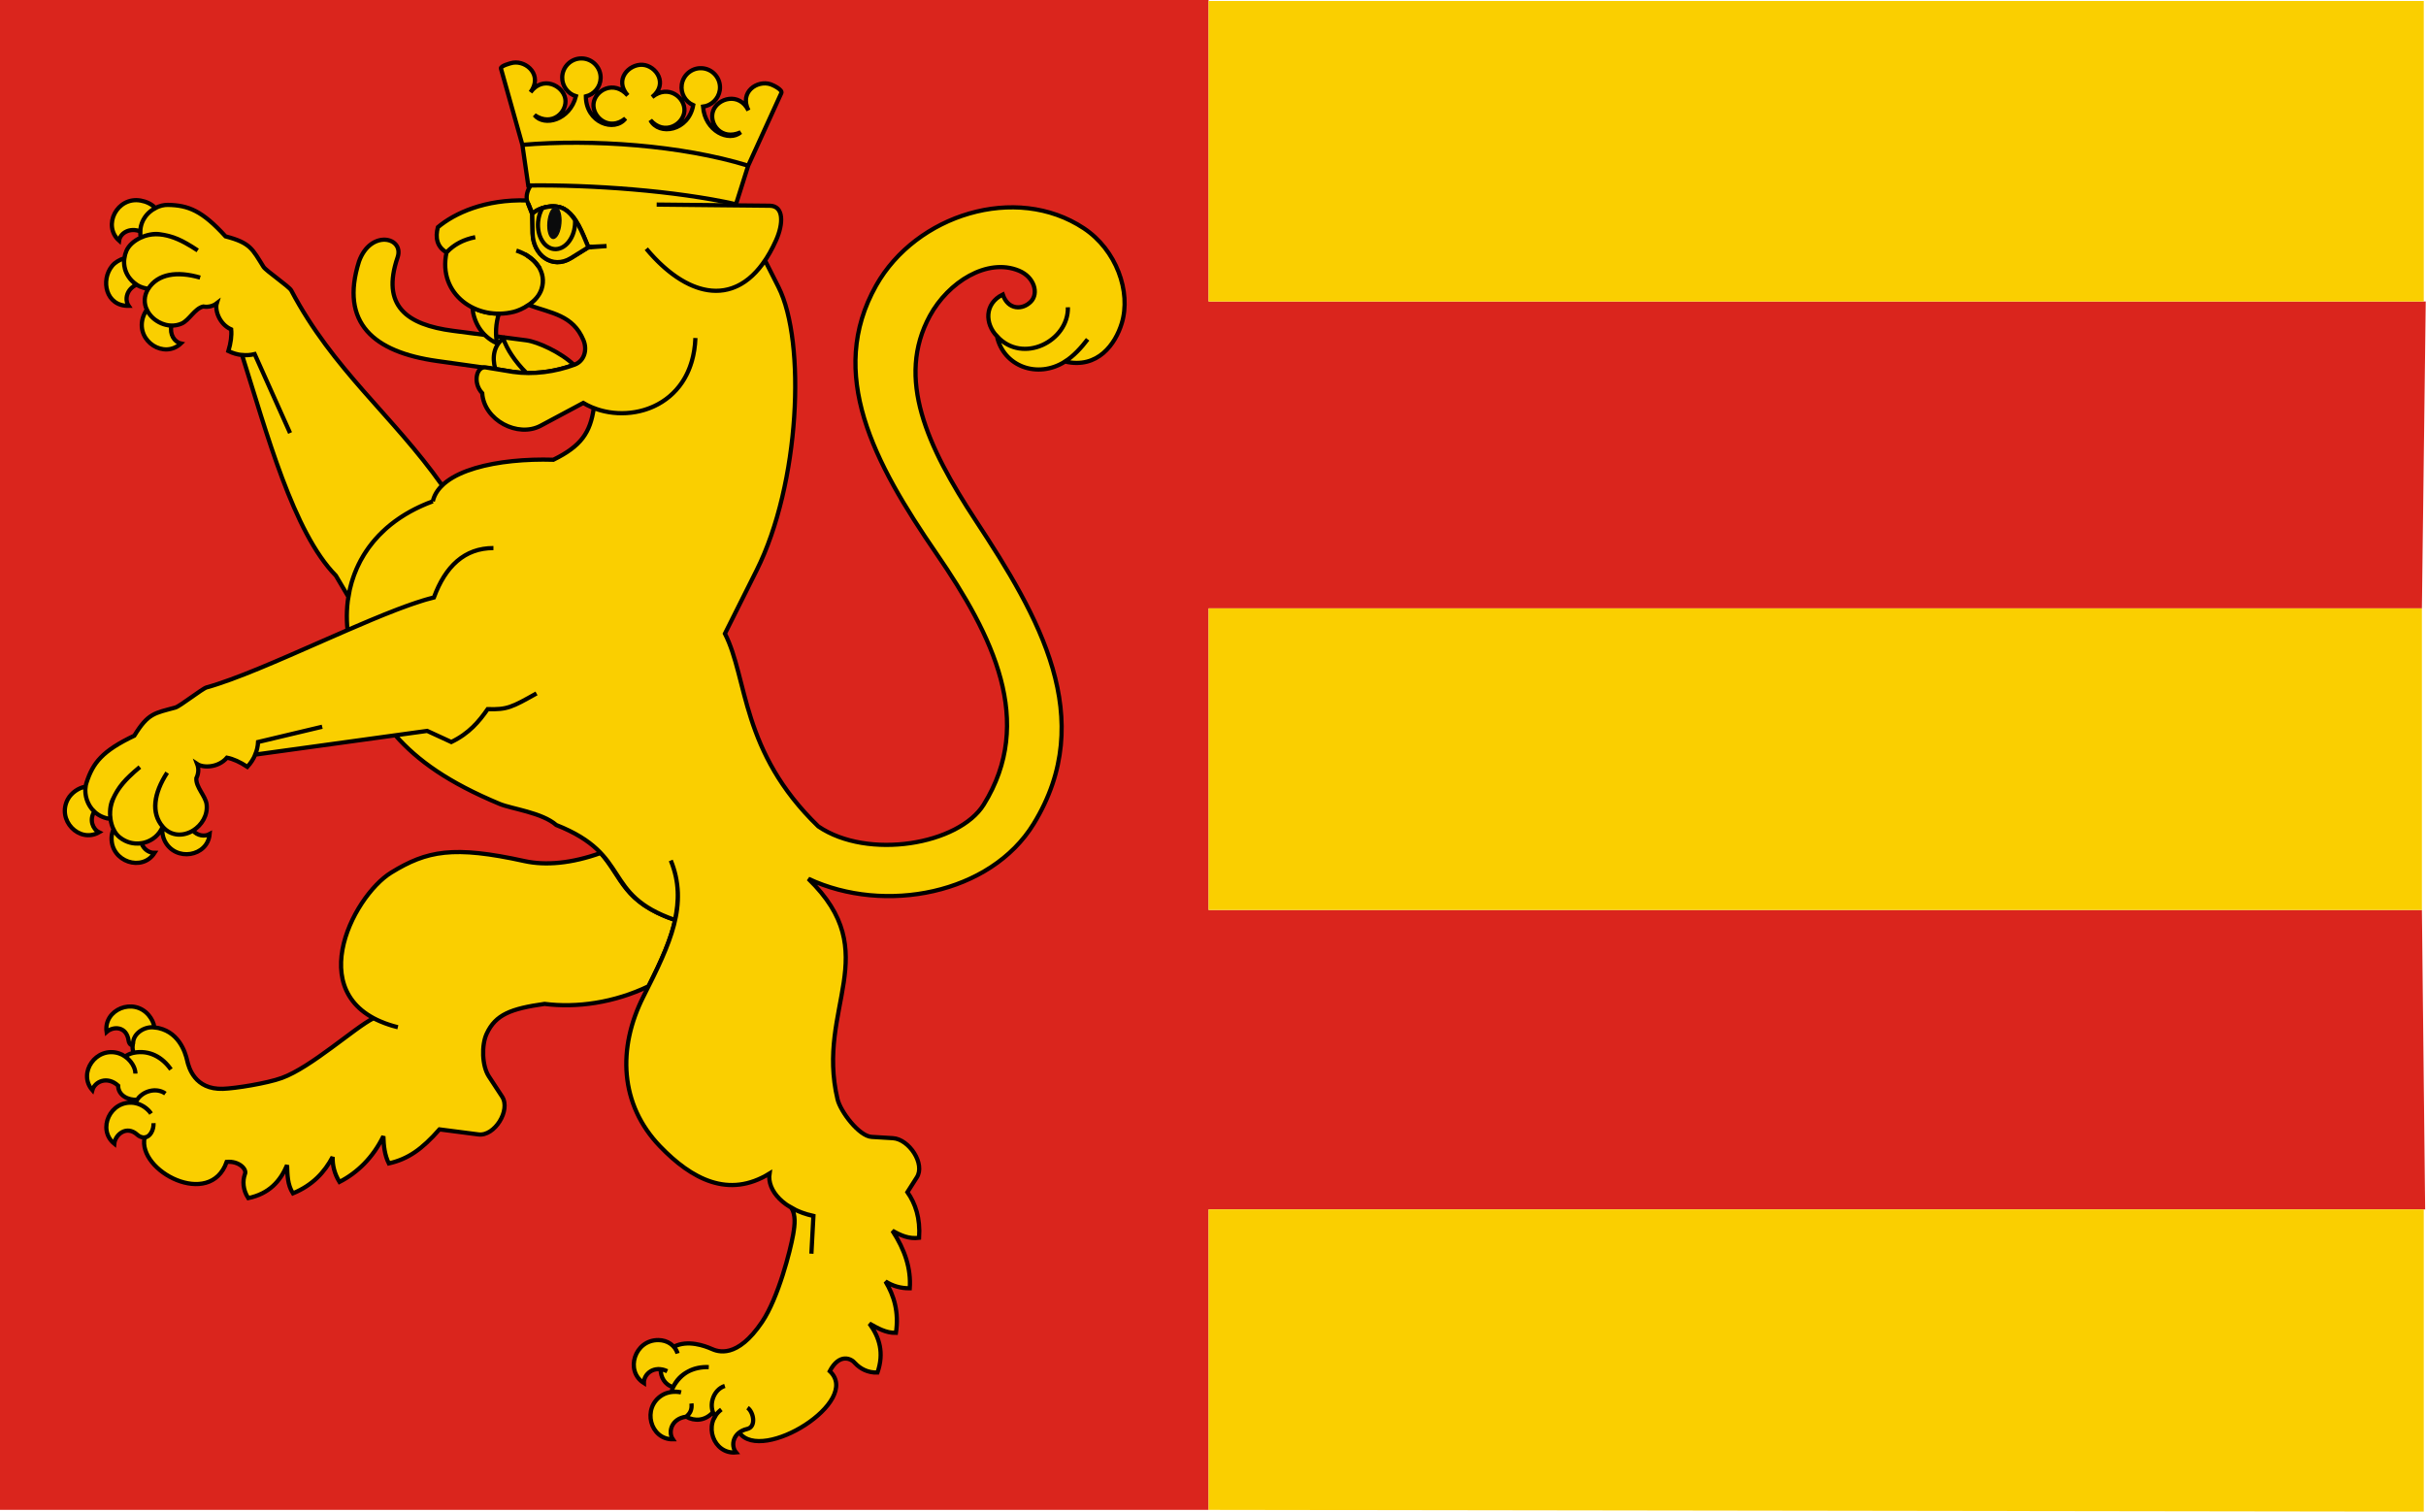 <?xml version="1.0" encoding="UTF-8" standalone="no"?>
<!-- Creator: CorelDRAW -->
<svg
   xmlns:dc="http://purl.org/dc/elements/1.1/"
   xmlns:cc="http://web.resource.org/cc/"
   xmlns:rdf="http://www.w3.org/1999/02/22-rdf-syntax-ns#"
   xmlns:svg="http://www.w3.org/2000/svg"
   xmlns="http://www.w3.org/2000/svg"
   xmlns:sodipodi="http://sodipodi.sourceforge.net/DTD/sodipodi-0.dtd"
   xmlns:inkscape="http://www.inkscape.org/namespaces/inkscape"
   xml:space="preserve"
   width="800"
   height="498.496"
   style="shape-rendering:geometricPrecision; text-rendering:geometricPrecision; image-rendering:optimizeQuality; fill-rule:evenodd; clip-rule:evenodd"
   viewBox="0 0 297 210"
   id="svg2"
   sodipodi:version="0.32"
   inkscape:version="0.45.1"
   sodipodi:docname="POL gmina Baranów (powiat puławski) flag.svg"
   inkscape:output_extension="org.inkscape.output.svg.inkscape"
   sodipodi:docbase="C:\Users\Mistrz\Desktop"
   version="1.0"><sodipodi:namedview
   inkscape:window-height="480"
   inkscape:window-width="640"
   inkscape:pageshadow="2"
   inkscape:pageopacity="0.0"
   guidetolerance="10.0"
   gridtolerance="10.0"
   objecttolerance="10.0"
   borderopacity="1.0"
   bordercolor="#666666"
   pagecolor="#ffffff"
   id="base" />
 <defs
   id="defs4">
  <style
   type="text/css"
   id="style6">
   
    .str1 {stroke:#0A0B0C;stroke-width:0.15}
    .str0 {stroke:black;stroke-width:0.5}
    .fil2 {fill:#0A0B0C}
    .fil0 {fill:#DA251D}
    .fil1 {fill:#FACF00}
   
  </style>
 </defs>
 <g
   id="Layer_x0020_1"
   transform="matrix(1.171,0,0,1.171,-24.595,-15.166)">
  <polygon
   class="fil0"
   points="291.231,85.116 147.295,85.116 147.295,120.899 291.231,120.899 291.616,156.414 147.295,156.414 147.295,192.056 3.918,192.056 3.918,12.95 147.295,12.95 147.295,48.719 291.686,48.719 291.231,85.116 "
   id="polygon10"
   style="fill:#da251d" />
  <path
   class="fil1"
   d="M 147.295,156.414 L 291.453,156.414 L 291.453,192.264 L 147.295,192.057 L 147.295,156.414 z M 291.23,120.899 L 147.295,120.899 L 147.295,85.117 L 291.23,85.117 L 291.23,120.899 L 291.23,120.899 z M 147.295,13.065 L 291.453,13.065 L 291.453,48.719 L 147.295,48.719 L 147.295,13.065 L 147.295,13.065 z "
   id="path12"
   style="fill:#facf00" />
  <path
   class="fil1 str0"
   d="M 65.649,57.161 L 63.646,56.88 L 55.761,55.773 C 48.26,54.72 44.202,51.271 46.511,43.957 C 47.893,40.135 51.904,41.081 51.083,43.487 C 49.125,49.224 52.162,51.481 57.663,52.194 L 66.368,53.321 C 67.705,53.495 70.476,54.761 72.005,56.236 C 70.008,56.965 67.786,57.323 65.649,57.161 L 65.649,57.161 z "
   id="path14"
   style="fill:#facf00;stroke:#000000;stroke-width:0.5" />
  <path
   class="fil1 str0"
   d="M 59.953,49.426 C 60.11,51.059 60.95,52.801 62.888,53.679 C 62.665,52.597 62.735,51.342 63.096,50.16 C 61.978,50.16 60.897,49.902 59.953,49.426 z "
   id="path16"
   style="fill:#facf00;stroke:#000000;stroke-width:0.5" />
  <path
   class="fil1 str0"
   d="M 62.677,56.721 C 62.256,55.273 62.548,53.899 63.629,53.118 C 64.046,54.36 64.985,55.799 66.364,57.196 C 65.825,57.184 65.29,57.14 64.762,57.063 L 62.677,56.721 L 62.677,56.721 z "
   id="path18"
   style="fill:#facf00;stroke:#000000;stroke-width:0.5" />
  <path
   class="fil1 str0"
   d="M 22.132,146.185 C 22.168,146.986 21.712,147.806 21.092,147.884 C 20.641,147.902 20.337,147.674 20.217,147.563 C 18.926,146.375 17.576,147.563 17.476,148.62 C 15.397,146.925 17.011,143.394 19.818,143.779 C 20.623,143.89 21.443,144.425 21.838,145.041 C 21.378,144.409 20.69,143.957 19.991,143.809 C 20.474,142.451 22.396,141.837 23.537,142.671 C 22.455,141.919 20.892,142.344 20.188,143.408 C 19.158,143.476 17.939,142.916 17.931,141.729 C 16.632,140.555 15.157,141.248 14.876,142.271 C 13.115,140.247 15.306,137.045 18.009,137.897 C 19.041,138.221 19.973,139.301 19.983,140.303 C 19.975,139.557 19.458,138.769 18.768,138.28 C 19.046,138.072 19.381,137.917 19.777,137.833 C 21.539,137.458 23.181,138.355 24.195,139.812 C 23.188,138.351 21.682,137.478 19.777,137.833 C 19.658,137.53 19.621,137.234 19.656,136.963 C 19.322,136.909 19.205,136.612 19.177,136.407 C 18.941,134.667 17.355,134.661 16.563,135.368 C 16.18,132.712 19.761,131.208 21.569,133.389 C 21.897,133.785 22.16,134.287 22.238,134.827 C 21.005,134.662 19.647,135.609 19.711,136.783 C 19.644,135.606 20.992,134.679 22.224,134.818 C 25.087,135.142 25.9,137.756 26.123,138.755 C 26.306,139.58 27.031,142.22 30.368,142.109 C 31.842,142.06 35.586,141.46 37.343,140.825 C 40.832,139.565 45.988,134.854 48.221,133.741 C 49.166,134.202 50.128,134.57 51.115,134.803 C 39.285,131.847 45.689,119.305 50.332,116.456 C 54.568,113.857 57.7,113.237 66.146,115.097 C 68.621,115.642 71.717,115.379 75.178,114.133 C 77.805,117.137 77.825,119.947 83.985,122.081 C 84.46,119.894 84.547,117.541 83.496,115.025 C 85.47,119.899 83.728,124.219 80.866,129.936 C 76.773,131.906 72.326,132.52 68.517,132.035 C 64.549,132.603 62.718,133.28 61.653,135.575 C 61.023,136.931 61.094,139.385 61.913,140.637 L 63.485,143.038 C 64.535,144.642 62.581,147.767 60.681,147.52 L 56.055,146.922 C 53.964,149.291 52.338,150.432 50.046,150.959 C 49.551,149.972 49.428,148.861 49.4,147.731 C 48.185,150.238 46.319,152.071 44.191,153.153 C 43.62,152.222 43.351,151.235 43.381,150.191 C 42.424,151.99 41.029,153.532 38.669,154.51 C 38.015,153.473 38.014,152.314 37.975,151.162 C 37.169,153.076 35.842,154.555 33.369,155.074 C 32.711,154.078 32.694,153.005 32.966,152.249 C 33.261,151.672 32.278,150.64 30.809,150.778 C 28.857,156.395 20.193,151.863 21.074,147.881 C 21.751,147.799 22.158,147.009 22.132,146.185 L 22.132,146.185 z "
   id="path20"
   style="fill:#facf00;stroke:#000000;stroke-width:0.5" />
  <path
   class="fil1 str0"
   d="M 66.426,36.726 L 67.06,38.338 L 67.103,40.624 C 67.152,43.213 69.443,44.937 71.658,43.562 L 73.679,42.306 L 75.875,42.137 L 73.703,42.245 C 72.981,40.538 72.317,38.649 70.908,37.781 C 69.916,37.169 68.042,37.391 67.068,38.311 L 66.428,36.728 C 66.025,34.417 69.603,32.308 72.793,32.167 L 80.696,31.817 C 84.936,31.629 88.286,33.997 90.869,37.31 L 81.821,37.218 L 95.228,37.354 C 96.944,37.371 96.841,39.535 95.989,41.44 C 92.234,49.835 85.821,48.727 80.591,42.461 C 85.252,48.046 90.854,49.533 94.675,43.847 L 96.27,47.005 C 99.559,53.517 98.812,70.346 93.68,80.598 L 89.917,88.114 C 92.647,93.448 91.781,102.079 100.996,110.982 C 106.881,114.987 117.677,113.135 120.62,108.395 C 126.734,98.546 121.744,88.412 115.001,78.605 C 107.59,67.829 101.968,57.26 107.856,46.817 C 112.578,38.442 124.413,34.676 132.497,40.034 C 136.342,42.583 138.141,47.551 136.989,51.31 C 136.248,53.729 134.174,56.747 130.263,55.838 C 131.271,55.197 132.181,54.225 132.947,53.203 C 132.151,54.235 131.281,55.192 130.254,55.845 C 126.997,57.916 122.963,56.408 122.184,52.831 C 125.252,56.202 130.699,53.391 130.603,49.403 C 130.704,53.42 125.244,56.19 122.183,52.83 C 120.779,51.379 120.659,48.991 122.877,47.887 C 123.512,49.746 125.231,49.741 126.22,48.722 C 127.153,47.761 126.64,45.82 124.792,45.059 C 121.027,43.508 116.42,46.406 114.232,50.408 C 110.185,57.812 113.884,65.896 119.674,74.7 C 127.158,86.078 134.223,98.133 126.549,110.665 C 121.435,119.016 108.876,121.444 99.813,117.194 C 108.977,126.082 100.68,132.421 103.276,143.349 C 103.619,144.792 105.822,147.722 107.313,147.811 L 109.846,147.964 C 111.759,148.079 113.728,151.034 112.669,152.631 L 111.566,154.365 C 112.511,155.723 113.107,157.434 112.953,159.783 C 111.736,159.942 110.746,159.487 109.79,158.943 C 111.272,161.215 112.009,163.45 111.844,165.769 C 110.781,165.778 109.821,165.507 108.966,164.957 C 109.987,166.659 110.573,168.597 110.204,171.058 C 109.011,171.083 108.042,170.502 107.061,169.956 C 108.254,171.59 108.821,173.439 108.014,175.763 C 106.851,175.812 105.948,175.287 105.36,174.659 C 104.907,174.092 103.501,173.434 102.353,175.599 C 106.229,179.179 94.283,186.601 91.618,182.888 C 91.939,182.627 92.274,182.538 92.588,182.453 C 93.659,182.161 93.314,180.435 92.601,179.941 C 93.304,180.432 93.668,182.205 92.572,182.45 C 90.858,182.834 90.566,184.418 91.236,185.241 C 88.566,185.499 87.23,181.853 89.493,180.15 C 89.195,180.382 88.924,180.64 88.761,180.953 C 87.872,179.763 88.523,177.781 89.901,177.355 C 88.654,177.774 88.061,179.283 88.495,180.484 C 87.53,181.524 86.324,181.555 85.312,181.006 C 85.787,180.627 86.038,180.173 85.946,179.436 C 86.033,180.176 85.783,180.623 85.312,181.002 C 83.572,181.237 83.146,182.808 83.74,183.686 C 81.058,183.715 80.04,179.968 82.442,178.466 C 83.058,178.08 83.905,177.95 84.706,178.118 C 84.409,178.034 83.991,178.012 83.585,178.067 C 83.624,177.877 83.685,177.685 83.775,177.49 C 84.524,175.851 86.222,175.068 87.999,175.121 C 86.202,175.036 84.71,175.795 83.775,177.49 C 82.742,177.209 82.294,176.277 82.286,175.375 C 82.572,175.4 82.826,175.494 83.075,175.605 C 81.485,174.86 80.275,175.95 80.301,177.008 C 78.03,175.58 79.205,171.879 82.039,171.916 C 83.121,171.93 83.999,172.552 84.3,173.498 C 84.227,173.232 84.082,172.966 83.863,172.7 C 85.504,171.85 87.555,172.612 88.298,172.942 C 89.07,173.286 91.346,174.181 94.323,169.767 C 96.253,166.906 97.681,161.267 98.006,159.428 C 98.239,158.117 98.312,157.11 97.803,156.21 C 98.525,156.634 99.345,156.947 100.416,157.188 L 100.175,161.667 L 100.413,157.194 C 96.943,156.436 94.901,154.203 95.205,152.16 C 90.36,155.144 85.994,152.852 82.215,148.927 C 77.443,143.969 77.142,137.295 80.258,131.142 C 83.469,124.812 85.607,120.237 83.495,115.025 C 84.547,117.542 84.46,119.895 83.985,122.081 C 75.22,119.046 78.985,114.401 69.909,110.815 C 68.223,109.334 64.608,108.9 63.204,108.316 C 57.099,105.774 53.463,103.174 50.816,100.173 L 54.595,99.652 L 57.457,100.97 C 59.575,99.952 60.752,98.528 61.77,97.072 C 64.086,97.138 64.612,96.869 67.566,95.207 C 64.612,96.869 64.086,97.138 61.77,97.072 C 60.752,98.528 59.575,99.952 57.457,100.97 L 54.595,99.652 L 34.193,102.465 C 34.376,102.013 34.51,101.529 34.536,100.969 L 42.141,99.16 L 34.536,100.969 C 34.471,102.02 34.094,103.01 33.261,103.914 C 32.386,103.335 31.58,102.974 30.844,102.829 C 29.815,104.028 28.027,104.062 27.306,103.578 C 27.482,104.037 27.523,104.614 27.21,105.269 C 27.136,106.323 28.311,107.38 28.429,108.369 C 28.584,109.657 27.851,110.834 26.81,111.478 C 25.674,112.161 24.226,112.188 23.214,111.01 C 23.204,111 23.197,110.989 23.187,110.978 C 23.196,110.989 23.204,111 23.213,111.011 C 23.2,111.043 23.188,111.074 23.174,111.105 C 23.129,111.649 23.22,112.218 23.452,112.682 C 24.723,115.227 28.562,114.57 28.791,111.887 C 28.189,112.218 27.336,112.093 26.81,111.478 C 25.708,112.162 24.238,112.201 23.214,111.01 C 21.803,109.372 22.14,107.073 23.746,104.61 C 22.152,107.07 21.861,109.402 23.213,111.011 C 22.454,112.935 19.885,113.738 18.071,112.238 C 18.875,112.903 19.829,113.114 20.707,112.977 C 20.951,113.686 21.604,114.134 22.251,114.122 C 20.803,116.391 17.097,115.191 17.153,112.348 C 17.159,112.005 17.242,111.65 17.381,111.316 C 17.554,111.68 17.782,111.999 18.071,112.238 C 16.914,111.282 16.715,109.04 17.27,107.834 C 17.996,106.258 18.713,105.437 20.509,103.94 C 18.73,105.425 16.66,107.442 17.019,110.103 C 14.788,109.815 13.851,107.81 14.072,106.265 C 13.245,106.396 12.387,106.991 11.976,107.74 C 10.606,110.233 13.332,113.016 15.668,111.678 C 14.901,111.295 14.497,110.192 15.105,109.225 C 14.264,108.43 13.93,107.254 14.072,106.265 C 14.095,106.105 14.13,105.95 14.178,105.803 C 14.939,103.44 16.061,102.024 19.853,100.219 C 21.496,97.536 22.264,97.556 24.724,96.881 C 25.264,96.733 27.916,94.634 28.431,94.492 C 35.283,92.602 49.047,85.356 55.393,83.823 C 56.748,80.137 59.028,77.959 62.454,77.965 C 59.028,77.959 56.748,80.137 55.393,83.823 C 52.857,84.435 49.138,85.961 45.148,87.692 C 44.513,81.678 47.379,75.32 55.262,72.417 C 49.098,74.687 46.003,79.069 45.249,83.748 L 43.761,81.232 C 38.713,76.108 35.539,64.236 32.633,55.059 C 33.107,55.102 33.599,55.09 34.131,54.956 L 38.329,64.316 L 34.131,54.956 C 33.129,55.193 32.093,55.121 31.011,54.596 C 31.305,53.612 31.415,52.755 31.343,52.025 C 29.928,51.401 29.389,49.735 29.638,48.923 C 29.257,49.217 28.728,49.419 28.026,49.312 C 27.018,49.542 26.36,50.941 25.468,51.333 C 23.867,52.035 21.986,51.101 21.335,49.678 C 21.129,49.969 20.928,50.403 20.84,50.735 C 20.109,53.483 23.419,55.543 25.375,53.692 C 24.589,53.512 24.027,52.591 24.258,51.585 C 23.438,51.559 21.983,51.076 21.335,49.678 C 20.983,48.929 20.974,48.048 21.515,47.196 C 22.65,45.411 24.9,45.075 27.661,45.88 C 24.906,45.084 22.639,45.473 21.515,47.196 C 19.765,47.052 18.419,45.394 18.672,43.585 C 18.603,44.002 18.446,45.533 20.123,46.722 C 18.955,47.23 18.66,48.484 19.178,49.231 C 16.454,49.274 15.839,46.177 17.223,44.49 C 17.567,44.071 18.093,43.764 18.672,43.585 C 18.713,43.292 18.79,43.009 18.908,42.727 C 19.476,41.372 21.519,40.55 22.806,40.728 C 24.488,40.961 25.46,41.4 27.372,42.658 C 25.476,41.412 23,40.045 20.609,41.136 C 20.328,39.451 21.236,38.203 22.352,37.63 C 21.903,37.14 21.242,36.856 20.608,36.743 C 17.808,36.241 16.039,39.71 18.051,41.498 C 18.181,40.576 19.324,39.915 20.563,40.401 C 20.564,39.646 20.921,38.418 22.352,37.63 C 22.837,37.374 23.352,37.247 23.832,37.255 C 26.261,37.298 27.906,37.948 30.671,40.989 C 33.65,41.767 33.849,42.493 35.179,44.606 C 35.471,45.069 38.224,46.938 38.468,47.401 C 43.48,56.887 50.469,62.169 56.379,70.532 C 55.814,71.079 55.425,71.706 55.262,72.417 C 56.114,68.706 63.045,67.292 69.568,67.487 C 72.88,65.859 73.937,64.261 74.364,61.358 C 79.195,63.231 86.117,60.879 86.416,53.047 C 86.09,61.586 77.891,63.613 73.112,60.749 L 68.061,63.45 C 65.351,64.899 61.338,62.803 61.124,59.592 C 59.959,58.356 60.455,56.357 61.553,56.536 L 64.762,57.063 C 67.19,57.419 69.789,57.058 72.083,56.207 C 73.242,55.777 73.613,54.444 73.135,53.304 C 71.882,50.312 69.359,50.126 66.617,49.126 C 67.34,48.688 67.906,47.997 68.155,47.234 C 68.794,45.275 67.451,43.416 65.172,42.676 C 67.463,43.428 68.806,45.288 68.168,47.246 C 67.919,48.01 67.317,48.645 66.617,49.126 C 66.025,49.533 65.358,49.818 64.887,49.937 C 60.477,51.054 55.817,47.883 56.889,42.903 C 57.876,41.843 59.046,41.339 60.299,41.086 C 58.76,41.394 57.693,42.046 56.889,42.891 C 55.728,42.224 55.552,41.111 55.861,39.907 C 57.83,38.247 61.464,36.569 66.426,36.726 L 66.426,36.726 z "
   id="path22"
   style="fill:#facf00;stroke:#000000;stroke-width:0.5" />
  <path
   class="fil1 str0"
   d="M 96.608,23.989 L 92.676,32.603 C 84.749,30.169 74.13,29.427 65.888,30.132 L 66.585,34.953 C 74.014,34.849 84.057,35.568 91.23,37.177 L 92.676,32.603 C 84.749,30.169 74.13,29.427 65.888,30.132 L 63.345,21.074 C 63.271,20.781 64.481,20.434 64.787,20.388 C 66.429,20.14 68.325,21.903 66.854,23.892 C 68.306,21.891 70.707,23.091 70.98,24.659 C 71.253,26.228 69.42,28.023 67.325,26.604 C 68.476,28.006 71.513,27.215 72.244,24.364 C 71.302,24.081 70.592,23.171 70.614,22.112 C 70.641,20.857 71.686,19.855 72.942,19.881 C 74.197,19.907 75.199,20.953 75.173,22.208 C 75.15,23.268 74.403,24.147 73.419,24.387 C 73.441,27.521 76.817,28.683 78.12,27.004 C 76.176,28.579 74.172,26.835 74.329,25.255 C 74.486,23.675 76.744,22.392 78.392,24.273 C 76.727,22.405 78.537,20.526 80.153,20.638 C 81.768,20.75 83.233,22.909 81.275,24.467 C 83.219,22.893 85.225,24.542 85.112,26.125 C 84.999,27.709 82.728,29.087 81.079,27.205 C 82.079,29.08 85.603,28.509 86.156,25.424 C 85.228,25.02 84.64,24.027 84.798,22.979 C 84.985,21.738 86.15,20.877 87.392,21.064 C 88.634,21.252 89.494,22.417 89.307,23.659 C 89.149,24.706 88.295,25.482 87.318,25.601 C 87.554,28.535 90.413,29.829 91.786,28.644 C 89.48,29.686 87.978,27.606 88.514,26.106 C 89.049,24.607 91.619,23.832 92.71,26.051 C 91.599,23.841 93.766,22.425 95.342,22.949 C 95.636,23.047 96.786,23.6 96.608,23.989 L 96.608,23.989 z "
   id="path24"
   style="fill:#facf00;stroke:#000000;stroke-width:0.5" />
  <path
   class="fil1 str0"
   d="M 73.887,42.236 L 73.887,42.29 L 73.679,42.306 L 71.658,43.562 C 69.443,44.937 67.152,43.213 67.103,40.624 L 67.06,38.338 L 66.584,37.128 L 66.584,37.114 L 67.068,38.311 C 68.042,37.391 69.916,37.169 70.908,37.781 C 72.317,38.649 72.981,40.538 73.703,42.245 L 73.887,42.236 z M 67.714,44.43 L 67.711,44.43 C 67.424,44.025 67.043,43.66 66.584,43.352 L 66.584,43.355 C 67.043,43.662 67.425,44.026 67.714,44.43 L 67.714,44.43 z "
   id="path26"
   style="fill:#facf00;stroke:#000000;stroke-width:0.5" />
  <path
   class="fil1 str0"
   d="M 68.249,37.65 C 69.145,37.357 70.162,37.321 70.908,37.781 C 71.412,38.091 71.8,38.542 72.136,39.06 C 72.147,39.252 72.145,39.449 72.127,39.649 C 71.984,41.322 70.884,42.602 69.679,42.498 C 68.474,42.395 67.609,40.946 67.753,39.273 C 67.806,38.663 67.984,38.107 68.249,37.65 z "
   id="path28"
   style="fill:#facf00;stroke:#000000;stroke-width:0.5" />
  <path
   class="fil2 str1"
   d="M 69.845,37.554 C 70.265,37.59 70.539,38.447 70.452,39.462 C 70.365,40.474 69.948,41.271 69.528,41.235 C 69.108,41.199 68.837,40.343 68.924,39.331 C 69.011,38.316 69.425,37.519 69.845,37.554 z "
   id="path30"
   style="fill:#0a0b0c;stroke:#0a0b0c;stroke-width:0.15" />
 </g>
</svg>